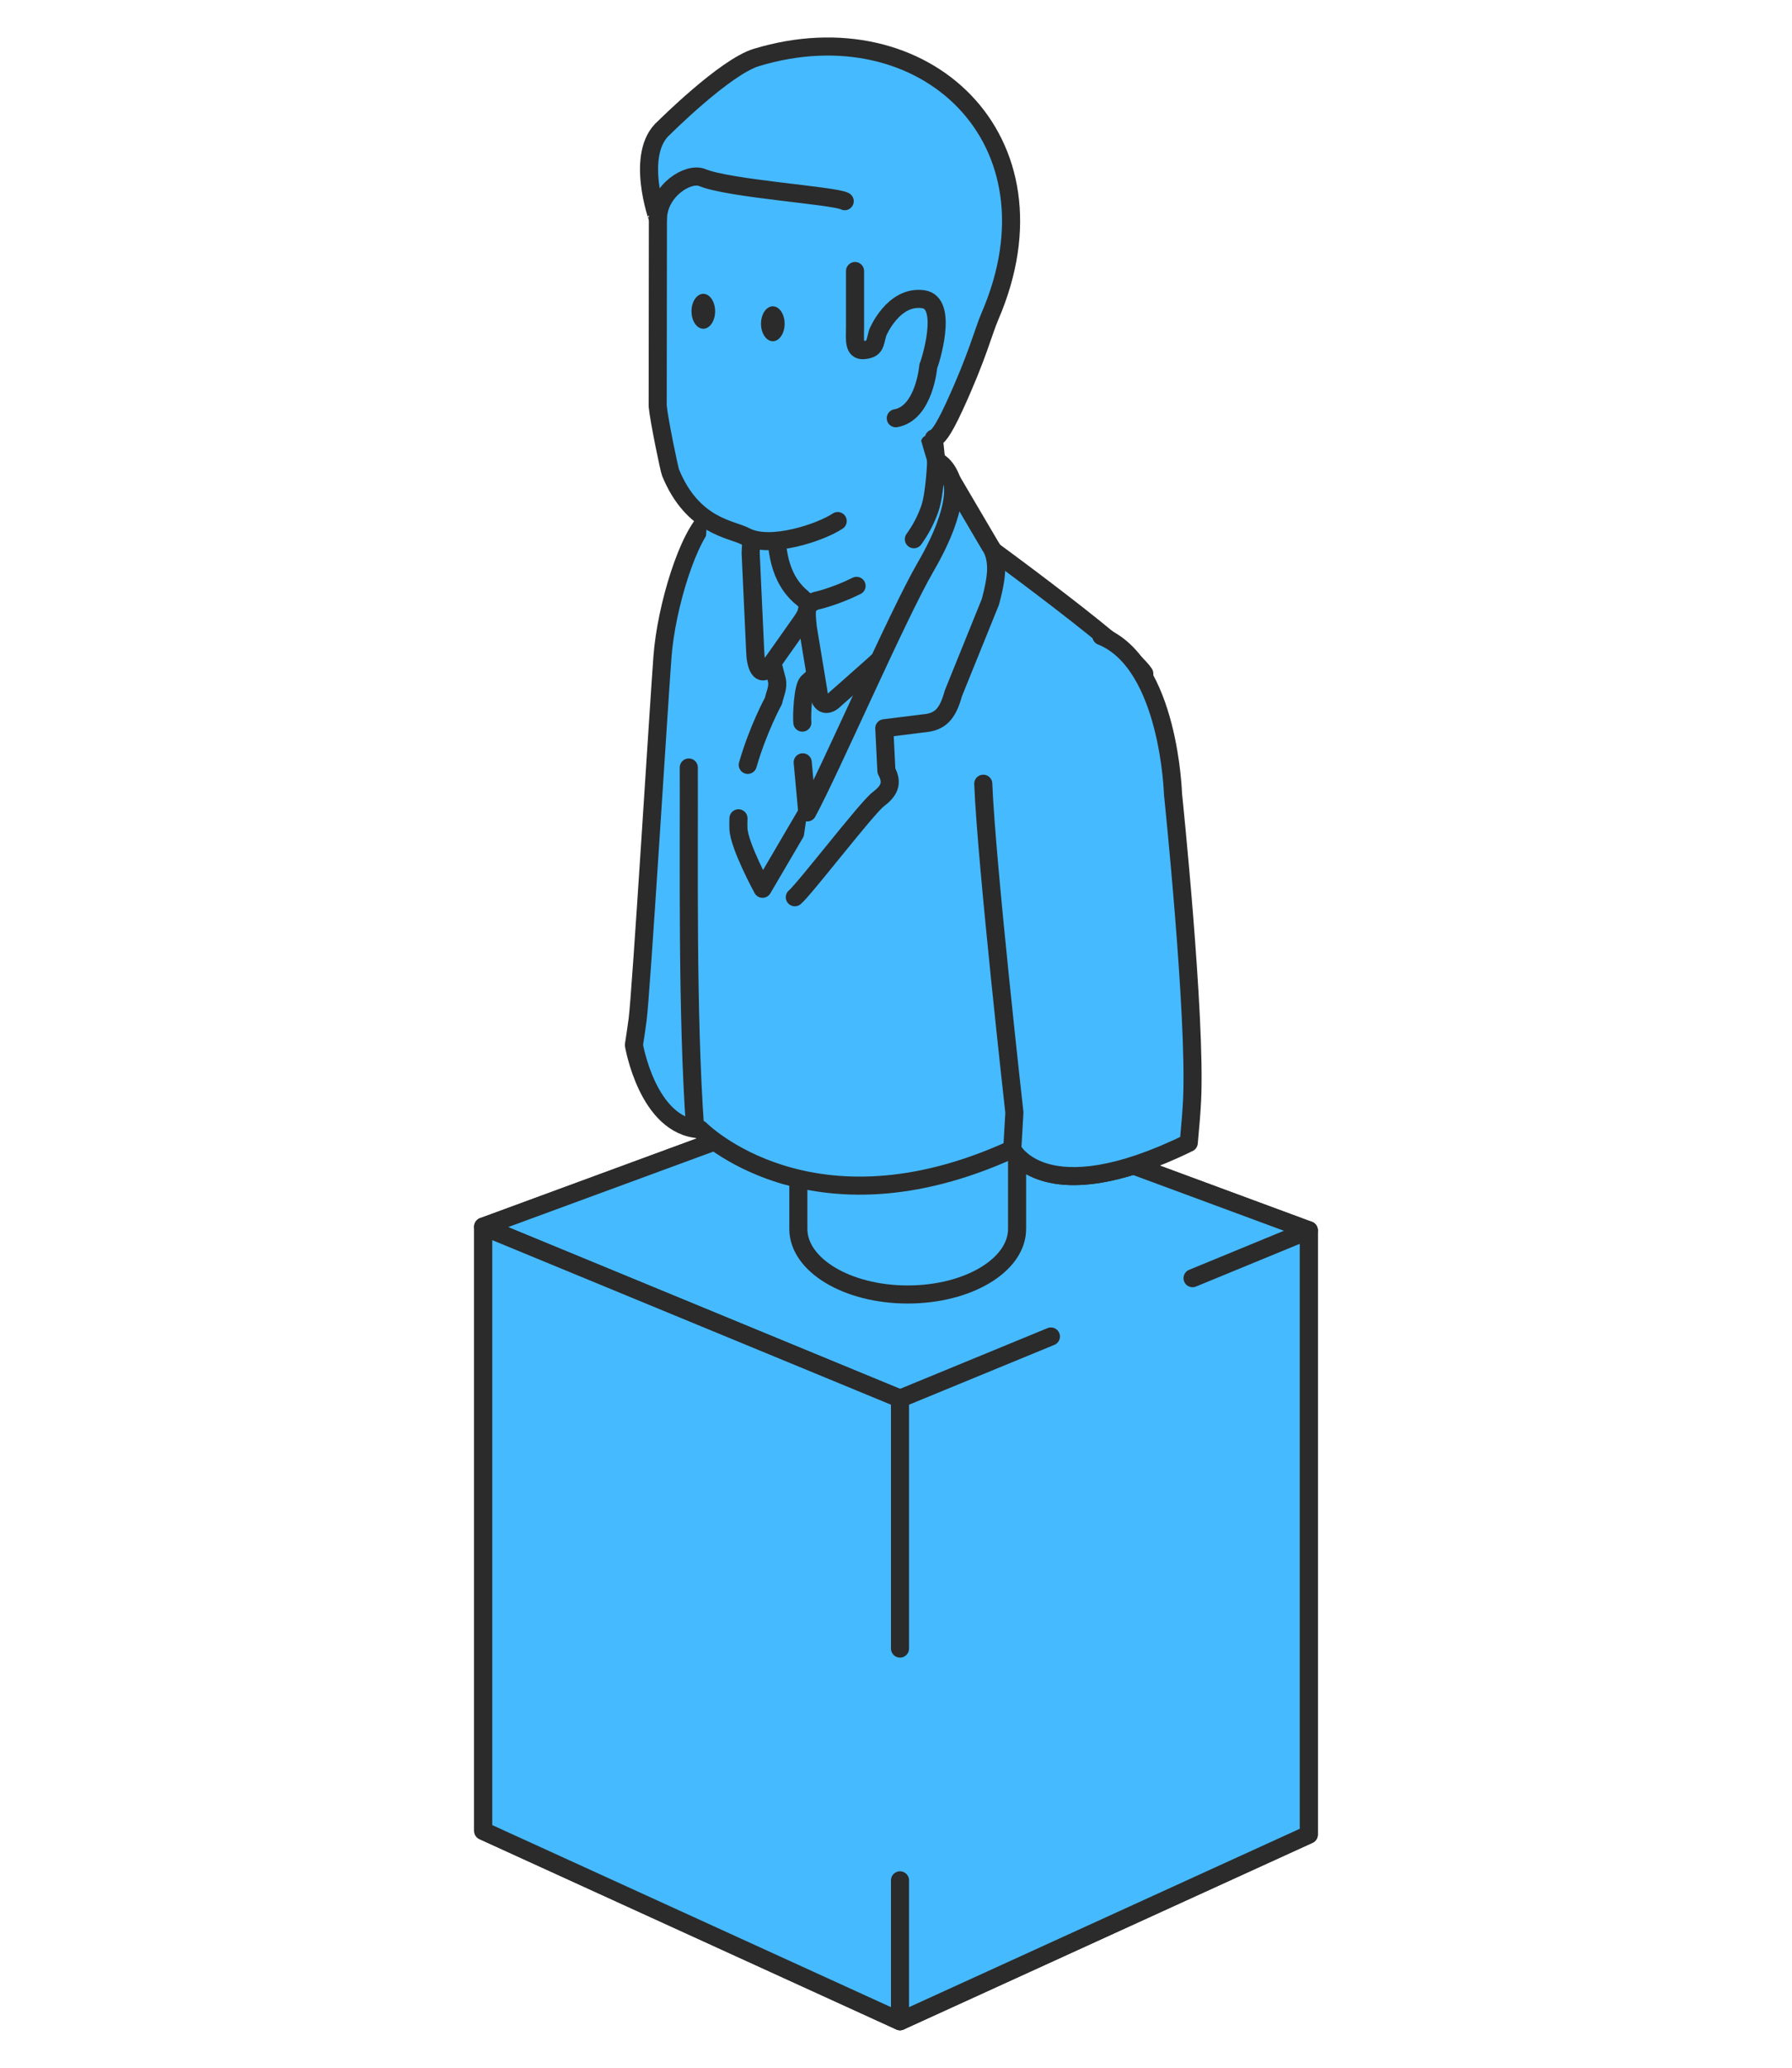 <?xml version="1.0" encoding="UTF-8"?>
<svg id="_レイヤー_2" data-name="レイヤー 2" xmlns="http://www.w3.org/2000/svg" viewBox="0 0 130 150">
  <g id="_レイヤー_1-2" data-name="レイヤー 1">
    <g>
      <rect width="130" height="150" style="fill: none;"/>
      <g>
        <g>
          <polygon points="64.709 78.072 35.055 88.984 35.055 132.82 65.291 146.626 94.945 133.088 94.945 89.252 64.709 78.072" style="fill: #46baff; stroke: #2b2b2b; stroke-linecap: round; stroke-linejoin: round; stroke-width: 1.312px;"/>
          <g>
            <polyline points="86.513 92.724 94.945 89.252 64.709 78.072 35.055 88.984 65.291 101.462 76.238 96.955" style="fill: #46baff; stroke: #2b2b2b; stroke-linecap: round; stroke-linejoin: round; stroke-width: 1.312px;"/>
            <polyline points="65.291 101.462 35.055 88.984 35.055 132.82 65.291 146.626" style="fill: #46baff; stroke: #2b2b2b; stroke-linecap: round; stroke-linejoin: round; stroke-width: 1.312px;"/>
            <polyline points="94.945 89.252 94.945 133.088 65.291 146.626 65.291 136.407" style="fill: #46baff; stroke: #2b2b2b; stroke-linecap: round; stroke-linejoin: round; stroke-width: 1.312px;"/>
            <line x1="65.291" y1="119.592" x2="65.291" y2="101.462" style="fill: #46baff; stroke: #2b2b2b; stroke-linecap: round; stroke-linejoin: round; stroke-width: 1.312px;"/>
          </g>
          <path d="M73.784,73.707v15.44c0,2.629-3.552,4.76-7.934,4.76-4.382,0-7.934-2.131-7.934-4.76v-15.44h15.869Z" style="fill: #46baff; stroke: #2b2b2b; stroke-linecap: round; stroke-linejoin: round; stroke-width: 1.312px;"/>
        </g>
        <g>
          <path d="M59.774,36.907c-1.918-.924-5.998-1.191-8.309.642-1.506,1.194-3.135,6.439-3.407,10.098-.283,3.768-1.551,24.44-1.801,26.308-.08.604-.171,1.223-.27,1.852v0s.995,5.931,4.795,6.112c0,0,2.146,2.171,6.232,3.35.899-2.994,1.68-5.863,2.127-8.099,1.175-5.878,3.434-22.706,3.434-22.706,0,0,3.132-14.705-2.801-17.557Z" style="fill: #46baff;"/>
          <path d="M59.774,36.907c-1.918-.924-5.998-1.191-8.309.642-1.506,1.194-3.135,6.439-3.407,10.098-.283,3.768-1.551,24.44-1.801,26.308-.08.604-.171,1.223-.27,1.852v0s.995,5.931,4.795,6.112c0,0,2.146,2.171,6.232,3.35.899-2.994,1.68-5.863,2.127-8.099,1.175-5.878,3.434-22.706,3.434-22.706,0,0,3.132-14.705-2.801-17.557Z" style="fill: #46baff; stroke: #2b2b2b; stroke-linecap: round; stroke-linejoin: round; stroke-width: 1.312px;"/>
          <path d="M69.402,38.023s-3.862,8.872-4.294,9.319c-3.065,3.174-9.311-9.396-6.902-11.36-2.071-.086-5.15.244-6.457,2.69-2.809,5.271-2.787,22.665-1.323,43.196.119.018.232.046.357.052,0,0,8.021,8.147,22.651,1.45,0,0,1.811,3.69,9.578.912v-35.413c-1.252-1.949-13.61-10.845-13.61-10.845Z" style="fill: #46baff;"/>
          <path d="M52.942,49.914c.503-7.084,3.099-12.167,5.264-13.932-1.767-.073-4.268.156-5.776,1.744" style="fill: #46baff; stroke: #2b2b2b; stroke-linecap: round; stroke-linejoin: round; stroke-width: 1.312px;"/>
          <path d="M49.968,55.677c.026,6.697-.137,17.86.458,26.19.119.018.232.046.357.052,0,0,8.021,8.147,22.651,1.45,0,0,1.811,3.69,9.578.912v-35.413c-1.252-1.949-13.61-10.845-13.61-10.845,0,0-2.406-7.198-2.668-9.216l-14.617-2.055" style="fill: #46baff; stroke: #2b2b2b; stroke-linecap: round; stroke-linejoin: round; stroke-width: 1.312px;"/>
          <path d="M58.26,43.43c.667.53.167,1.259-.19,1.766l-2.221,3.144c-.709.938-1.042-.113-1.064-1.101l-.328-7.117c.115-3.747,1.718-4.134,1.718-4.134,0,0-.037.907.069,2.054.138,1.532.105,3.866,2.016,5.389Z" style="fill: #46baff;"/>
          <path d="M71.37,57.675c.365,6.53,2.219,23.035,2.219,23.035l-.155,2.658s2.29,4.687,12.804-.462h0c.12-1.257.205-2.325.243-3.111.289-6.104-1.387-22.203-1.387-22.203.002.083-.233-8.887-4.757-11.248" style="fill: #46baff;"/>
          <path d="M71.33,56.855c.235,5.828,2.259,23.855,2.259,23.855l-.155,2.658s2.29,4.687,12.804-.462h0c.12-1.257.205-2.325.243-3.111.289-6.104-1.387-22.203-1.387-22.203.002.085-.248-9.461-5.198-11.45" style="fill: #46baff; stroke: #2b2b2b; stroke-linecap: round; stroke-linejoin: round; stroke-width: 1.312px;"/>
          <path d="M56.113,50.839c.091-.47.371-.968.243-1.51l-.436-1.656,2.086-3.562,1.215.156.92,3.817-1.552,1.423c-.349.363-.795,1.078-.745,1.562l.721,7.865-3.247,5.541s-1.712-3.137-1.749-4.379c-.129-4.378,2.544-9.257,2.544-9.257Z" style="fill: #46baff;"/>
          <path d="M54.245,55.487c.755-2.617,1.868-4.648,1.868-4.648.091-.47.371-.968.243-1.51l-.436-1.656,2.086-3.562,1.215.156.92,3.817-1.552,1.423c-.349.363-.433,2.428-.383,2.913" style="fill: #46baff; stroke: #2b2b2b; stroke-linecap: round; stroke-linejoin: round; stroke-width: 1.312px;"/>
          <path d="M58.232,55.303l.333,3.631-3.247,5.541s-1.712-3.137-1.749-4.379c-.007-.243-.006-.487.003-.732" style="fill: #46baff; stroke: #2b2b2b; stroke-linecap: round; stroke-linejoin: round; stroke-width: 1.312px;"/>
          <path d="M67.917,33.437s-.085,2.4-.47,3.486c-1.873,5.33-8.266,6.666-8.266,6.666-.744.285-.711.649-.583,1.914l.763,4.618c.128,1.213.757,1.088,1.241.581,0,0,4.855-4.239,6.213-5.659,3.202-3.348,3.511-5.718,2.309-9.926-.418-1.46-1.208-1.68-1.208-1.68Z" style="fill: #46baff;"/>
          <path d="M58.26,43.43c.667.53.167,1.259-.19,1.766l-2.221,3.144c-.709.938-1.042-.113-1.064-1.101l-.328-7.117c.115-3.747,1.718-4.134,1.718-4.134,0,0-.037.907.069,2.054.138,1.532.105,3.866,2.016,5.389Z" style="fill: #46baff; stroke: #2b2b2b; stroke-miterlimit: 10; stroke-width: 1.312px;"/>
          <path d="M62.14,42.501c-1.626.809-2.958,1.088-2.958,1.088-.744.285-.711.649-.583,1.914l.763,4.618c.128,1.213.757,1.088,1.241.581,0,0,4.855-4.239,6.213-5.659,3.202-3.348,3.511-5.718,2.309-9.926-.418-1.46-1.208-1.68-1.208-1.68,0,0-.085,2.4-.47,3.486-.289.823-.686,1.551-1.151,2.194" style="fill: #46baff; stroke: #2b2b2b; stroke-linecap: round; stroke-linejoin: round; stroke-width: 1.312px;"/>
          <path d="M58.565,58.934c1.659-3.046,6.543-14.293,8.576-17.793,2.646-4.561,1.915-6.266,1.915-6.266l2.784,4.734s.487.59.419,1.88c-.048.91-.419,2.19-.419,2.19l-2.678,6.618c-.427,1.562-.993,2.083-2.176,2.179l-2.835.354.153,3.086c.503.931.182,1.473-.607,2.078-.832.638-5.351,6.531-6.037,7.095" style="fill: #46baff; stroke: #2b2b2b; stroke-linecap: round; stroke-linejoin: round; stroke-width: 1.312px;"/>
          <g>
            <path d="M54.866,4.17c-2.275.69-6.675,5.081-6.675,5.081-1.774,1.511-.97,4.955-.607,6.169l.234,3.495-.106,10.538c.093,1.018.837,4.595.934,4.834,1.609,3.927,4.431,4.084,5.44,4.626,1.793.956,5.477-.303,6.684-1.114,2.05-1.373,3.917-2.453,3.917-2.453,1.363-1.029,1.871-2.069,2.087-3.188.186-.972.974-.357.974-.357.215-.06.568-.314,1.482-2.303,1.688-3.663,2.103-5.441,2.584-6.554,5.537-12.831-4.793-22.466-16.948-18.774Z" style="fill: #46baff;"/>
            <path d="M47.727,15.855l-.015,13.599c.093,1.018.837,4.595.934,4.834,1.609,3.927,4.431,4.084,5.44,4.626,1.793.956,5.477-.303,6.684-1.114" style="fill: #46baff; stroke: #2b2b2b; stroke-linecap: round; stroke-linejoin: round; stroke-width: 1.312px;"/>
            <path d="M61.279,14.595c-.693-.41-8.37-.901-10.331-1.712-1.004-.417-3.161.909-3.221,2.972,0,.036-1.718-4.745.464-6.603,0,0,4.401-4.391,6.675-5.081,12.155-3.692,22.486,5.944,16.948,18.774-.481,1.113-.896,2.891-2.584,6.554-.915,1.989-1.268,2.243-1.482,2.303l.169,1.635" style="fill: #46baff; stroke: #2b2b2b; stroke-linecap: round; stroke-linejoin: round; stroke-width: 1.312px;"/>
            <path d="M62.028,19.662v4.117c0,.796-.132,1.707.649,1.62.829-.093.759-.41.994-1.26,0,0,1.125-2.747,3.312-2.432,1.871.267.472,4.637.36,4.86,0,0-.282,3.411-2.358,3.773" style="fill: #46baff; stroke: #2b2b2b; stroke-linecap: round; stroke-linejoin: round; stroke-width: 1.312px;"/>
          </g>
          <ellipse cx="51.021" cy="22.582" rx=".857" ry="1.267" style="fill: #2b2b2b;"/>
          <ellipse cx="56.064" cy="23.487" rx=".857" ry="1.267" style="fill: #2b2b2b;"/>
        </g>
      </g>
    </g>
  </g>
</svg>
